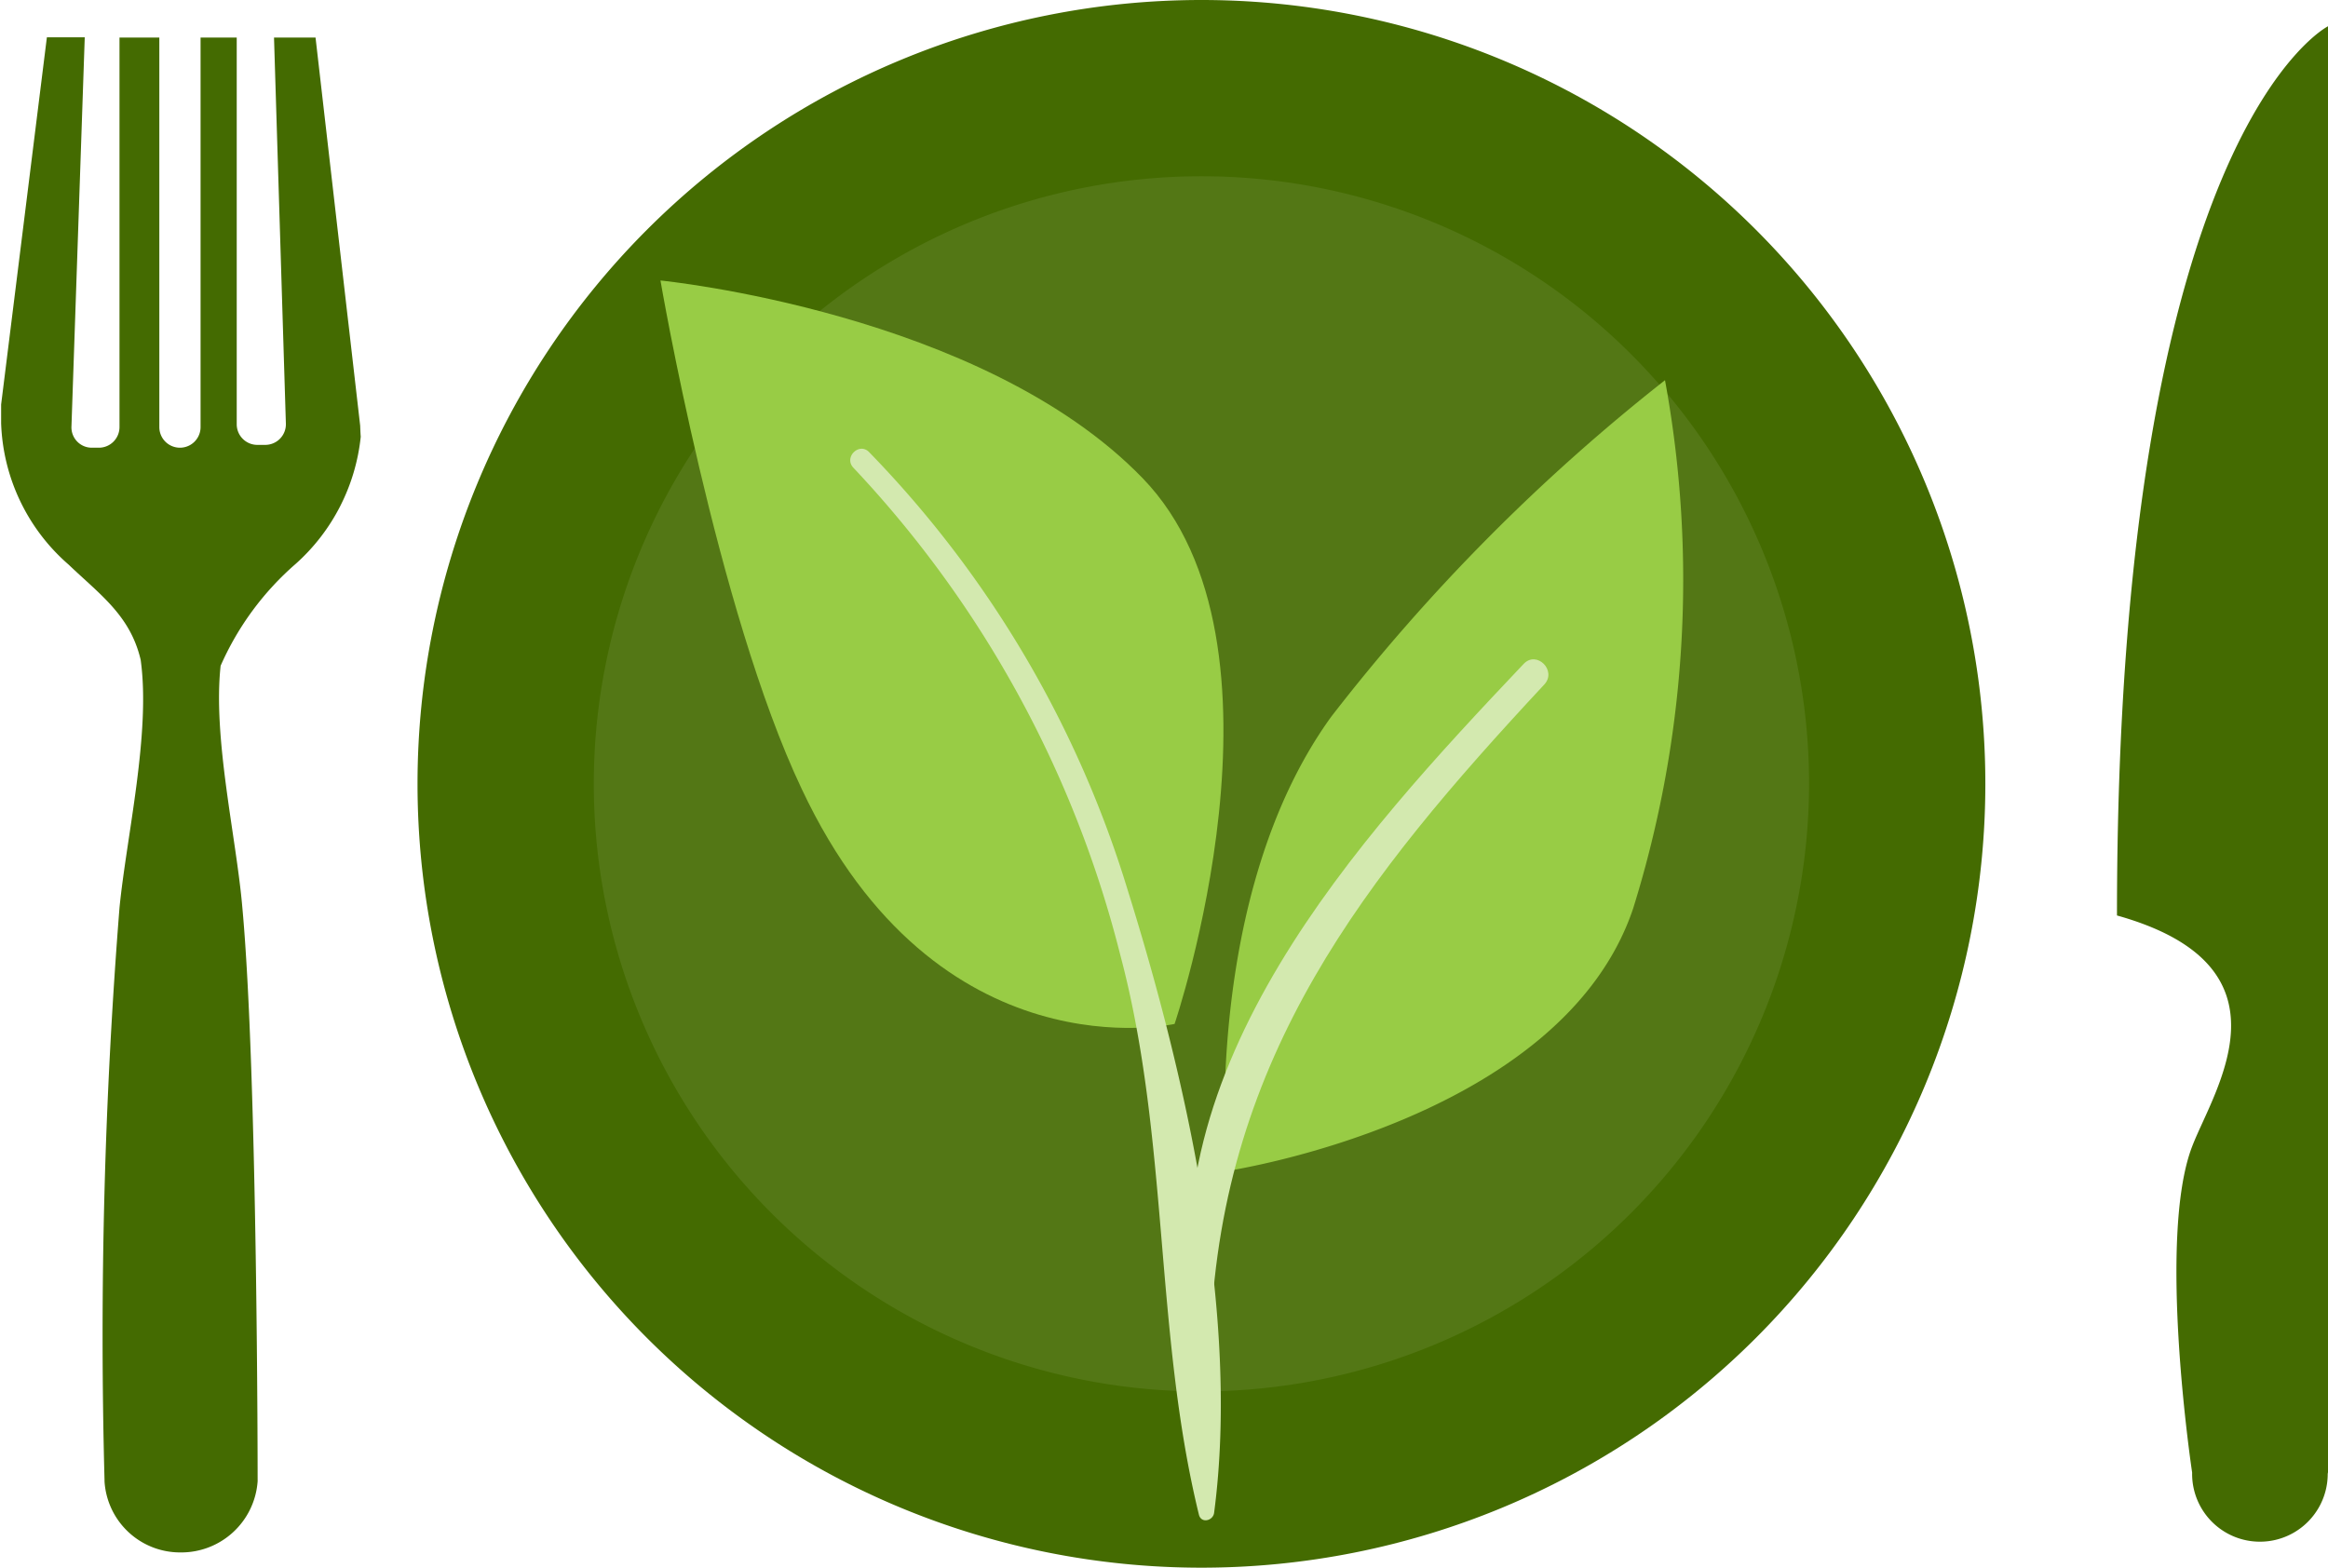 <svg id="OBJECTS" xmlns="http://www.w3.org/2000/svg" viewBox="0 0 82.41 55.51"><defs><style>.cls-1{fill:#537715;}.cls-2{fill:#446b01;}.cls-3{fill:#98cc45;}.cls-4{fill:#d3e9af;}</style></defs><path class="cls-1" d="M252.59,376.72a22.67,22.67,0,1,1,22.67-22.67A22.7,22.7,0,0,1,252.59,376.72Z" transform="translate(-210.06 -326.3)"/><path class="cls-2" d="M292.47,378.42V364.33c0-1.49,0-37.1,0-37.1h0S285,331,285,358.71c6.46,1.81,3.42,6.19,2.66,8.18-1.25,3.25,0,11.54,0,11.54h0s0,0,0,.05a2.4,2.4,0,1,0,4.8,0s0,0,0,0Z" transform="translate(-210.06 -326.3)"/><path class="cls-2" d="M222.81,341.37l-1.58-13.74h-1.47l.42,13.67a.73.73,0,0,1-.73.75h-.28a.73.73,0,0,1-.73-.73V327.63h-1.28v13.79a.73.73,0,0,1-1.46,0V327.63h-1.41v13.79a.73.73,0,0,1-.73.73h-.24a.72.72,0,0,1-.73-.76l.47-13.77h-1.34l-1.62,13s0,.49,0,.67a6.94,6.94,0,0,0,2.39,5c1.12,1.07,2.18,1.8,2.55,3.37.36,2.59-.5,6.25-.75,8.78a191.63,191.63,0,0,0-.53,20.25h0v.05a2.68,2.68,0,0,0,2.69,2.52h0a2.71,2.71,0,0,0,2.73-2.52.43.43,0,0,0,0-.05h0s0-14.38-.54-20.25c-.21-2.47-1.05-6-.77-8.57a10.24,10.24,0,0,1,2.66-3.61,7,7,0,0,0,2.3-4.5C222.82,341.66,222.81,341.37,222.81,341.37Z" transform="translate(-210.06 -326.3)"/><path class="cls-2" d="M252.59,326.3a27.75,27.75,0,1,0,27.75,27.75A27.75,27.75,0,0,0,252.59,326.3Zm0,49.26a21.51,21.51,0,1,1,21.51-21.51A21.54,21.54,0,0,1,252.59,375.56Z" transform="translate(-210.06 -326.3)"/><path class="cls-3" d="M253.47,367.76s-.87-9.74,3.71-16.08A68.26,68.26,0,0,1,269,339.76a39.07,39.07,0,0,1-1.13,18.71C265.33,366,253.47,367.76,253.47,367.76Z" transform="translate(-210.06 -326.3)"/><path class="cls-3" d="M251.64,362.55s4.56-13.44-1.13-19.32-17.07-7-17.07-7,2,11.68,5,18C243.25,364.46,251.64,362.55,251.64,362.55Z" transform="translate(-210.06 -326.3)"/><path class="cls-4" d="M240.27,342.86a39,39,0,0,1,9.44,17.22c1.74,6.52,1.21,13.38,2.79,19.84.08.33.51.22.54-.07.92-7-1-15.45-3.07-22.07a38.15,38.15,0,0,0-9.15-15.48c-.35-.35-.9.19-.55.56Z" transform="translate(-210.06 -326.3)"/><path class="cls-4" d="M264,349.8c-5.92,6.25-13.27,14.26-11.62,23.65.05.32.52.22.54-.07.44-9.71,5.43-16,11.81-22.85.45-.49-.27-1.21-.73-.73Z" transform="translate(-210.06 -326.3)"/></svg>